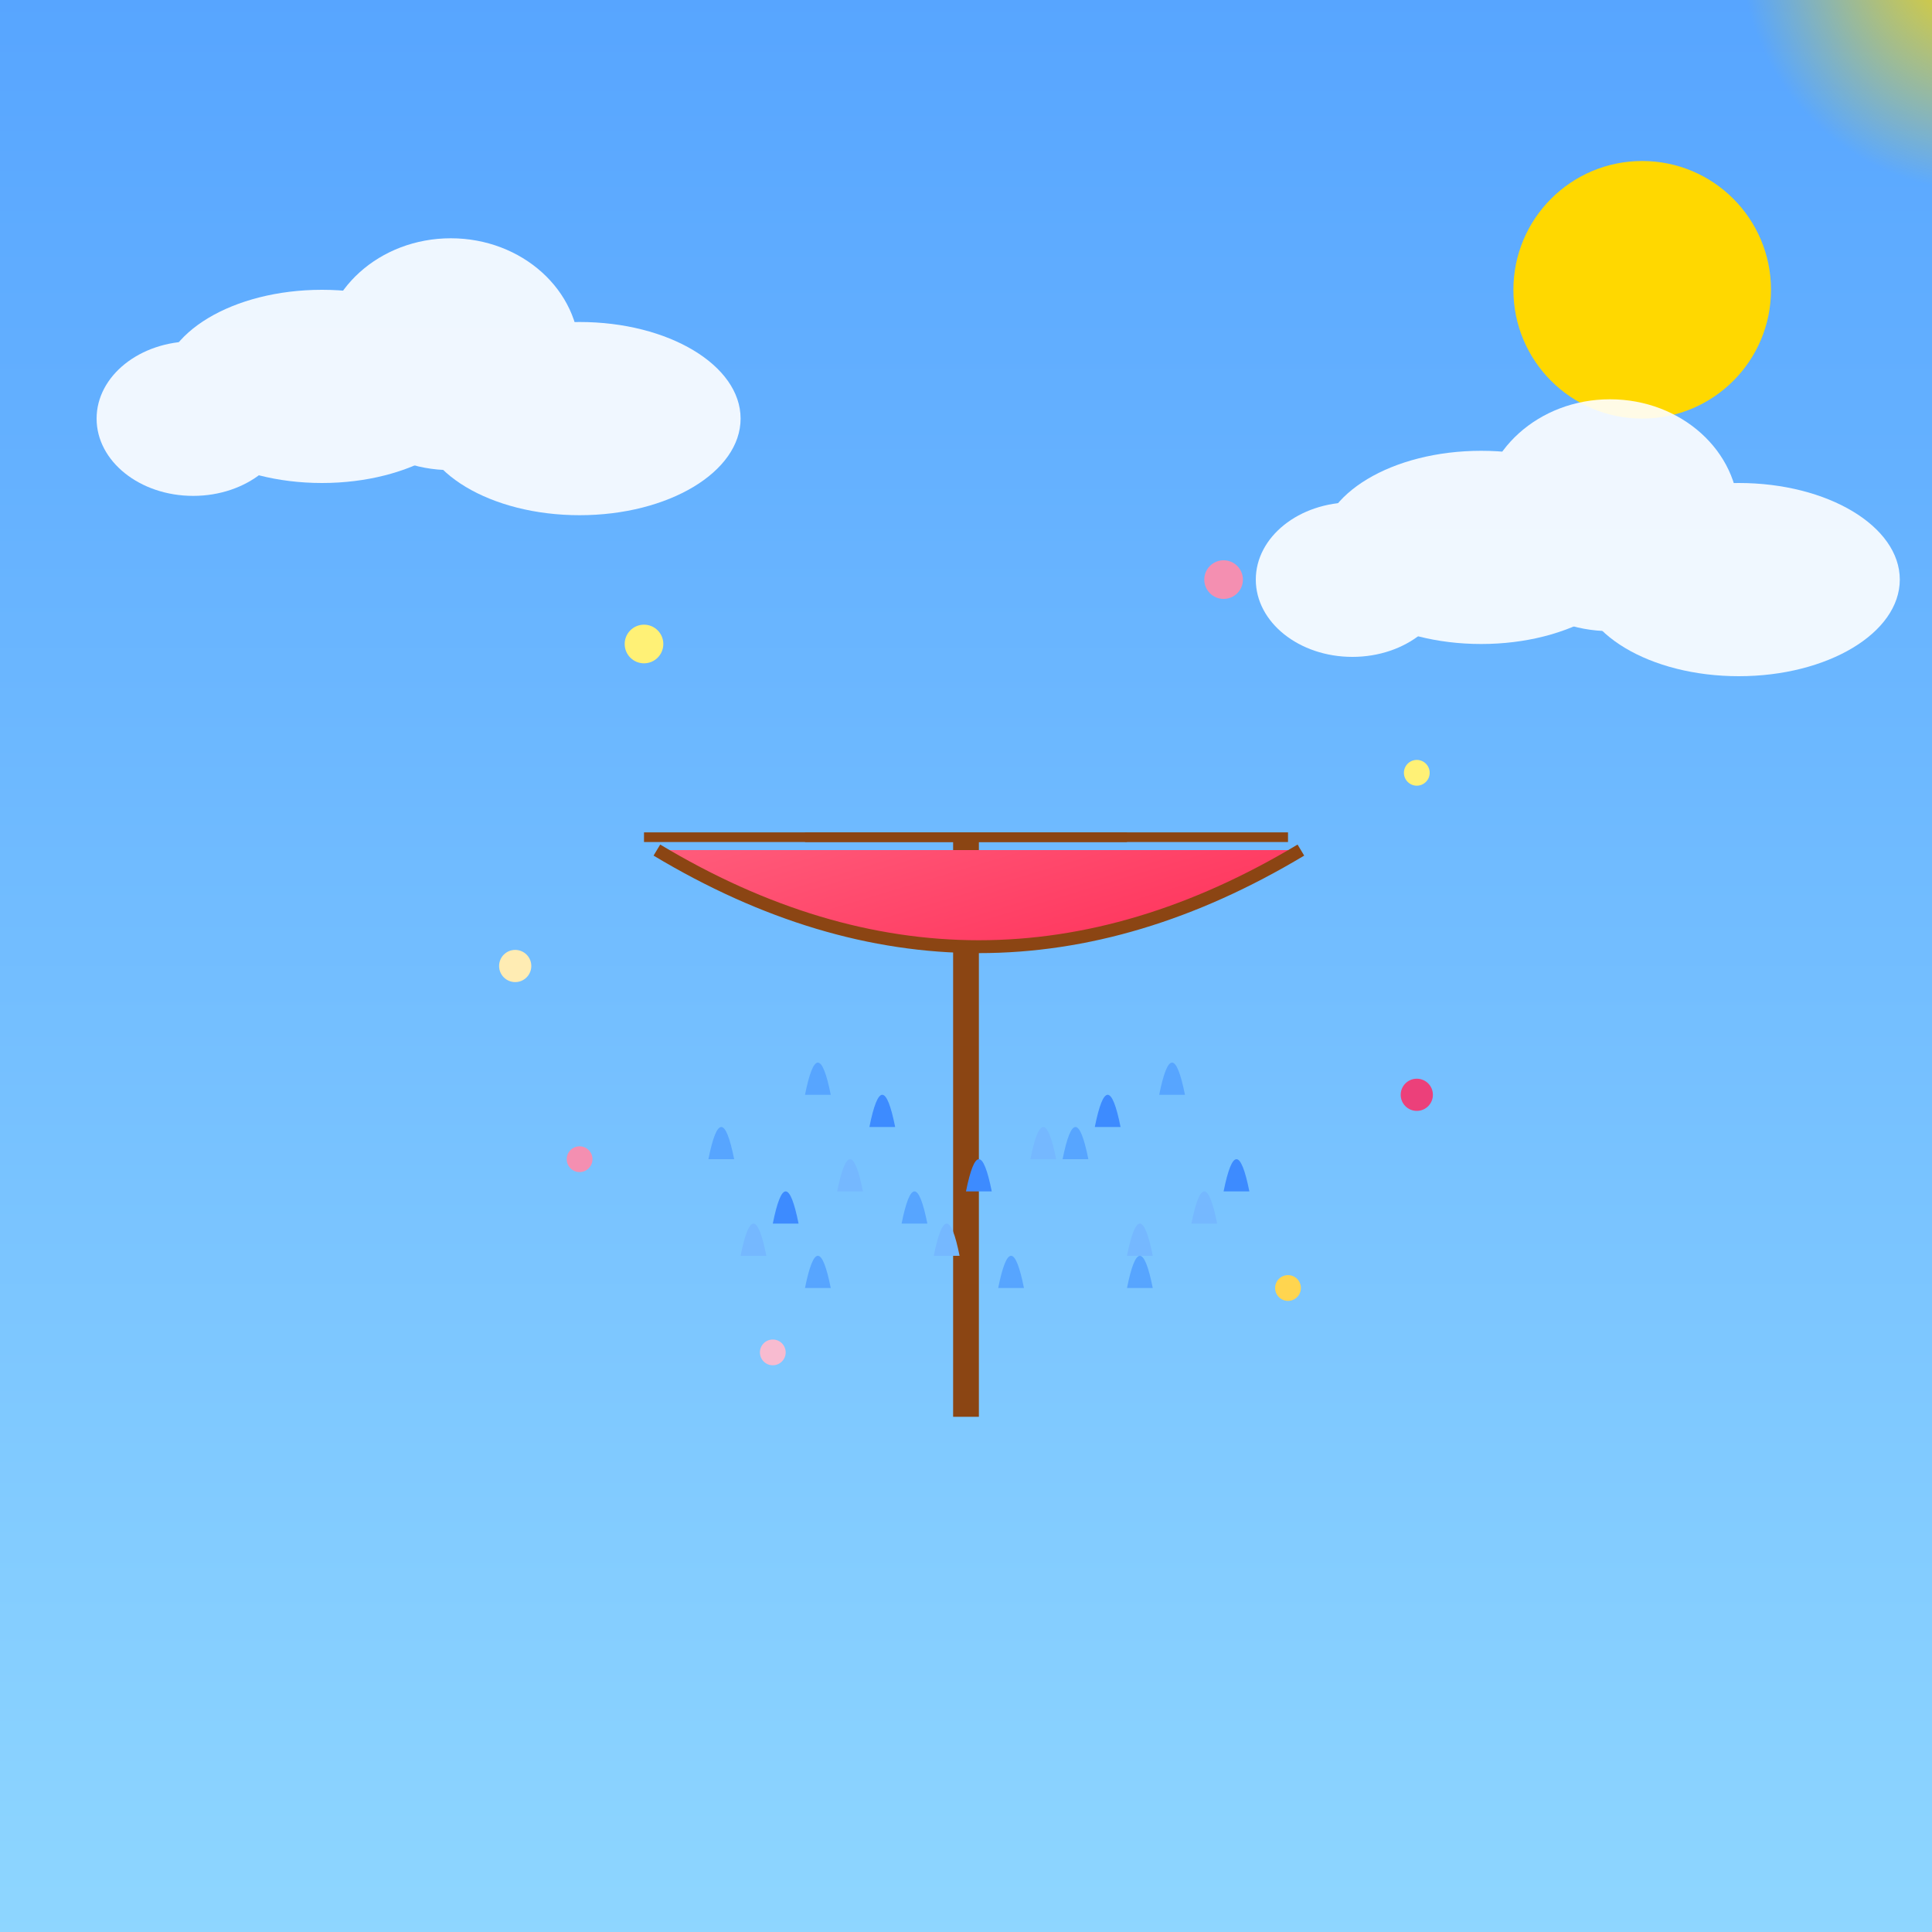 <svg xmlns="http://www.w3.org/2000/svg" viewBox="0 0 300 300">
  <!-- Sky background with gradient -->
  <defs>
    <linearGradient id="skyGradient" x1="0%" y1="0%" x2="0%" y2="100%">
      <stop offset="0%" stop-color="#57A5FF" />
      <stop offset="100%" stop-color="#8ED6FF" />
    </linearGradient>
    <radialGradient id="sunGlow" cx="85%" cy="15%" r="25%" fx="85%" fy="15%">
      <stop offset="0%" stop-color="#FFD800" />
      <stop offset="100%" stop-color="#FFD800" stop-opacity="0" />
    </radialGradient>
    <linearGradient id="umbrellaGradient" x1="0%" y1="0%" x2="100%" y2="100%">
      <stop offset="0%" stop-color="#FF5C7B" />
      <stop offset="100%" stop-color="#FF1F4C" />
    </linearGradient>
    <filter id="dropShadow" x="-20%" y="-20%" width="140%" height="140%">
      <feGaussianBlur in="SourceAlpha" stdDeviation="3" />
      <feOffset dx="2" dy="2" result="offsetblur" />
      <feComponentTransfer>
        <feFuncA type="linear" slope="0.5" />
      </feComponentTransfer>
      <feMerge>
        <feMergeNode />
        <feMergeNode in="SourceGraphic" />
      </feMerge>
    </filter>
    <filter id="rainGlow" x="-50%" y="-50%" width="200%" height="200%">
      <feGaussianBlur in="SourceGraphic" stdDeviation="1.5" />
    </filter>
  </defs>

  <!-- Sky background -->
  <rect x="0" y="0" width="300" height="300" fill="url(#skyGradient)" />
  
  <!-- Sun glow -->
  <circle cx="255" cy="45" r="75" fill="url(#sunGlow)" />
  
  <!-- Sun -->
  <circle cx="255" cy="45" r="20" fill="#FFD800" />
  
  <!-- Clouds -->
  <g fill="white" opacity="0.9">
    <ellipse cx="50" cy="60" rx="25" ry="15" />
    <ellipse cx="70" cy="55" rx="20" ry="18" />
    <ellipse cx="90" cy="65" rx="25" ry="15" />
    <ellipse cx="30" cy="65" rx="15" ry="12" />

    <ellipse cx="230" cy="85" rx="25" ry="15" />
    <ellipse cx="250" cy="80" rx="20" ry="18" />
    <ellipse cx="270" cy="90" rx="25" ry="15" />
    <ellipse cx="210" cy="90" rx="15" ry="12" />
  </g>

  <!-- Umbrella handle -->
  <path d="M150 220 L150 130" stroke="#8B4513" stroke-width="4" fill="none" />
  
  <!-- Umbrella canopy -->
  <path d="M100 130 Q150 160 200 130" fill="url(#umbrellaGradient)" stroke="#8B4513" stroke-width="2" filter="url(#dropShadow)" />

  <!-- Umbrella ribs -->
  <g stroke="#8B4513" stroke-width="1.5">
    <line x1="150" y1="130" x2="100" y2="130" />
    <line x1="150" y1="130" x2="125" y2="130" />
    <line x1="150" y1="130" x2="175" y2="130" />
    <line x1="150" y1="130" x2="200" y2="130" />
  </g>

  <!-- Upward rain drops -->
  <g>
    <!-- First group of drops -->
    <g fill="#57A5FF" filter="url(#rainGlow)">
      <animateTransform 
        attributeName="transform" 
        attributeType="XML" 
        type="translate" 
        from="0 0" 
        to="0 -100" 
        dur="3s" 
        repeatCount="indefinite" />
      <path d="M140 190 Q142 180 144 190 Z" />
      <path d="M125 170 Q127 160 129 170 Z" />
      <path d="M165 180 Q167 170 169 180 Z" />
      <path d="M180 170 Q182 160 184 170 Z" />
      <path d="M110 180 Q112 170 114 180 Z" />
      <path d="M155 200 Q157 190 159 200 Z" />
      <path d="M125 200 Q127 190 129 200 Z" />
      <path d="M175 200 Q177 190 179 200 Z" />
    </g>

    <!-- Second group of drops (delayed) -->
    <g fill="#3D8BFF" filter="url(#rainGlow)">
      <animateTransform 
        attributeName="transform" 
        attributeType="XML" 
        type="translate" 
        from="0 0" 
        to="0 -100" 
        dur="2.5s" 
        begin="0.7s"
        repeatCount="indefinite" />
      <path d="M150 185 Q152 175 154 185 Z" />
      <path d="M135 175 Q137 165 139 175 Z" />
      <path d="M120 190 Q122 180 124 190 Z" />
      <path d="M170 175 Q172 165 174 175 Z" />
      <path d="M190 185 Q192 175 194 185 Z" />
    </g>

    <!-- Third group of drops (more delayed) -->
    <g fill="#75B8FF" filter="url(#rainGlow)">
      <animateTransform 
        attributeName="transform" 
        attributeType="XML" 
        type="translate" 
        from="0 0" 
        to="0 -100" 
        dur="3.5s" 
        begin="1.2s"
        repeatCount="indefinite" />
      <path d="M145 195 Q147 185 149 195 Z" />
      <path d="M160 180 Q162 170 164 180 Z" />
      <path d="M130 185 Q132 175 134 185 Z" />
      <path d="M185 190 Q187 180 189 190 Z" />
      <path d="M115 195 Q117 185 119 195 Z" />
      <path d="M175 195 Q177 185 179 195 Z" />
    </g>
  </g>

  <!-- Little flying/floating objects around the umbrella -->
  <g>
    <g>
      <animateTransform 
        attributeName="transform" 
        attributeType="XML" 
        type="rotate" 
        from="0 150 150" 
        to="360 150 150" 
        dur="25s" 
        repeatCount="indefinite" />
      <circle cx="100" cy="100" r="3" fill="#FFF176" />
      <circle cx="200" cy="200" r="2" fill="#FFD54F" />
      <circle cx="80" cy="150" r="2.5" fill="#FFECB3" />
      <circle cx="220" cy="120" r="2" fill="#FFF176" />
    </g>
    <g>
      <animateTransform 
        attributeName="transform" 
        attributeType="XML" 
        type="rotate" 
        from="0 150 150" 
        to="-360 150 150" 
        dur="30s" 
        repeatCount="indefinite" />
      <circle cx="190" cy="90" r="3" fill="#F48FB1" />
      <circle cx="120" cy="210" r="2" fill="#F8BBD0" />
      <circle cx="220" cy="170" r="2.5" fill="#EC407A" />
      <circle cx="90" cy="180" r="2" fill="#F48FB1" />
    </g>
  </g>
</svg>